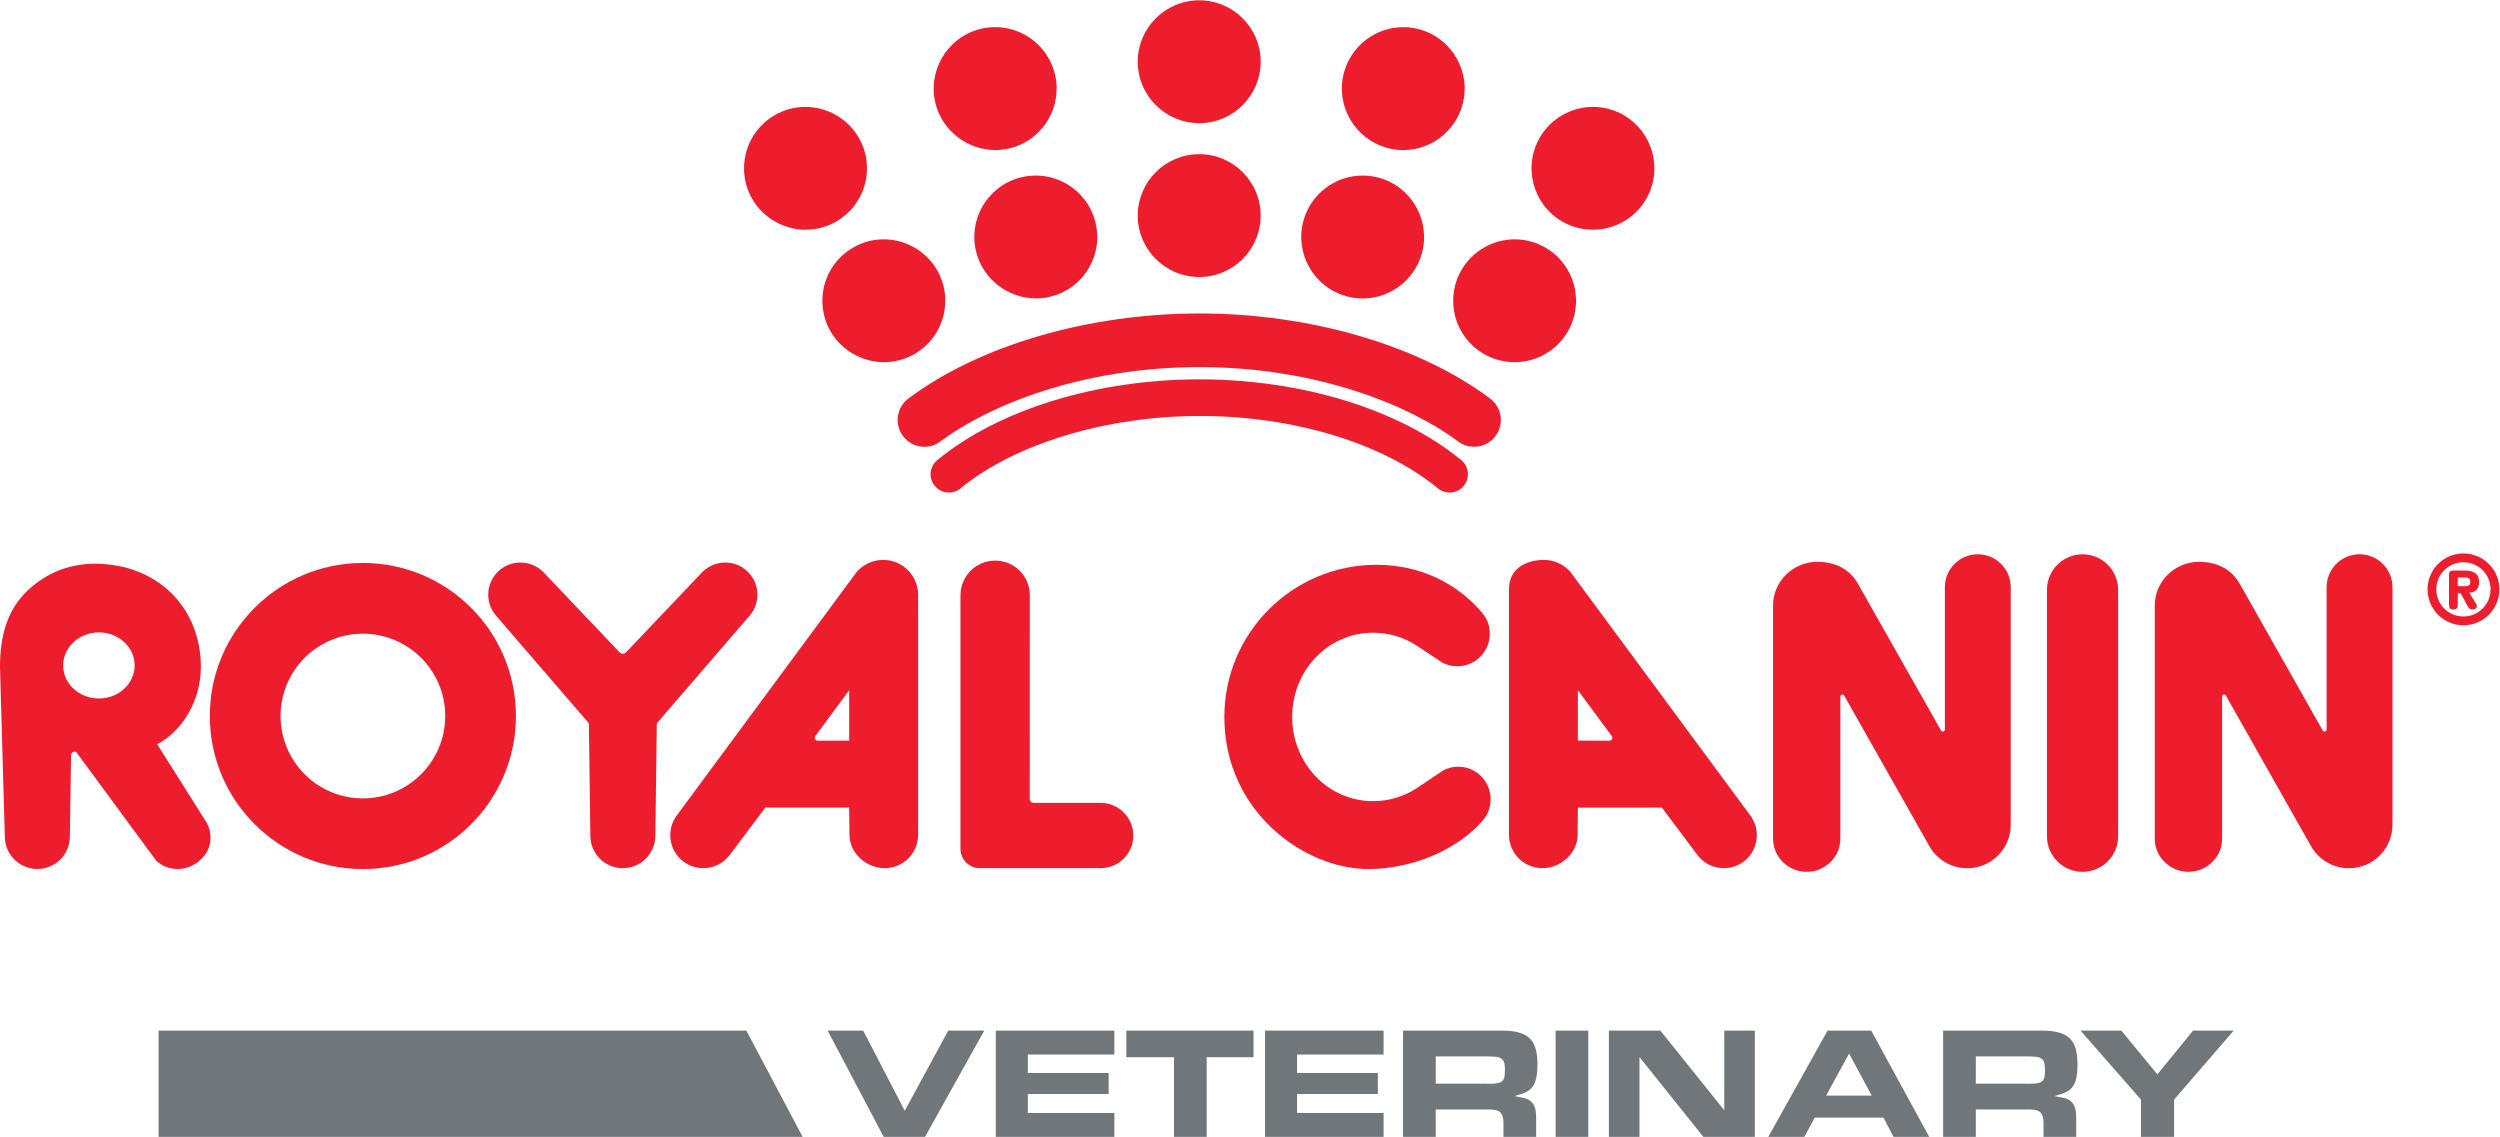 <?xml version="1.0" encoding="UTF-8" standalone="no"?>
<svg
   xmlns:dc="http://purl.org/dc/elements/1.1/"
   xmlns:cc="http://creativecommons.org/ns#"
   xmlns:rdf="http://www.w3.org/1999/02/22-rdf-syntax-ns#"
   xmlns:svg="http://www.w3.org/2000/svg"
   xmlns="http://www.w3.org/2000/svg"
   viewBox="0 0 868.773 395.08"
   height="395.08"
   width="868.773"
   xml:space="preserve"
   id="svg2"
   version="1.1"><defs
     id="defs6" /><g
     transform="matrix(1.333,0,0,-1.333,0,395.08)"
     id="g10"><g
       transform="scale(0.1)"
       id="g12"><path
         id="path14"
         style="fill:#ed1d2e;fill-opacity:1;fill-rule:nonzero;stroke:none"
         d="m 5336.36,783.66 c 0,-51.191 41.58,-92.601 92.76,-92.601 51.13,0 92.77,41.41 92.77,92.601 v 642.51 c 0,51.22 -41.64,92.64 -92.77,92.64 -51.18,0 -92.76,-41.42 -92.76,-92.64 V 783.66" /><path
         id="path16"
         style="fill:#ed1d2e;fill-opacity:1;fill-rule:nonzero;stroke:none"
         d="m 2869.29,870.762 c 47.06,0 85.16,-38.141 85.16,-85.102 0,-47.031 -38.1,-85.039 -85.16,-85.039 H 2554.3 c -27.83,0 -50.39,22.488 -50.39,50.328 v 661.041 c 0,49.97 40.56,90.38 90.38,90.38 49.91,0 90.39,-40.41 90.39,-90.38 l -0.16,-531.15 c 0,-5.59 4.49,-10.078 10.08,-10.078 h 174.69" /><path
         id="path18"
         style="fill:#ed1d2e;fill-opacity:1;fill-rule:nonzero;stroke:none"
         d="m 4844.1,1441.18 v 0 c -21.14,37.65 -57.63,57.99 -106.54,57.99 -62.81,0 -115.28,-50.76 -115.28,-113.41 V 776.969 c 0,-47.547 40.22,-85.957 87.74,-85.957 47.45,0 87.65,38.41 87.65,85.957 v 371.151 c 0,2.78 2.43,5.22 5.38,5.22 1.91,0 3.54,-1.12 4.49,-2.54 l 222.12,-392.589 c 19.39,-34.481 56.43,-57.832 98.9,-57.832 62.59,0 113.35,50.762 113.35,113.25 v 619.301 c 0,47.45 -38.45,85.95 -85.83,85.95 -47.39,0 -85.84,-38.5 -85.84,-85.95 V 1061.9 c 0,-3.07 -2.48,-5.28 -5.5,-5.28 -1.85,0 -3.38,0.89 -4.43,2.58 l -216.21,381.98" /><path
         id="path20"
         style="fill:#ed1d2e;fill-opacity:1;fill-rule:nonzero;stroke:none"
         d="m 5839.34,1441.18 v 0 c -21.14,37.65 -57.69,57.99 -106.81,57.99 -62.54,0 -115.11,-50.76 -115.11,-113.41 V 776.969 c 0,-47.547 40.31,-85.957 87.7,-85.957 47.53,0 87.79,38.41 87.79,85.957 v 371.151 c 0,2.78 2.37,5.22 5.28,5.22 1.85,0 3.53,-1.12 4.49,-2.54 L 6024.6,758.211 c 19.55,-34.481 56.67,-57.832 99.1,-57.832 62.69,0 113.41,50.762 113.41,113.25 v 619.301 c 0,47.45 -38.41,85.95 -85.96,85.95 -47.49,0 -85.77,-38.5 -85.77,-85.95 V 1061.9 c 0,-3.07 -2.38,-5.28 -5.41,-5.28 -1.84,0 -3.43,0.89 -4.53,2.58 l -216.1,381.98" /><path
         id="path22"
         style="fill:#ed1d2e;fill-opacity:1;fill-rule:nonzero;stroke:none"
         d="m 1623.72,1259.5 c 3.33,0 6.34,1.58 8.29,3.64 l 197.72,208.08 c 15.48,16.05 37.04,26.15 61.06,26.15 46.23,0 83.78,-37.51 83.78,-83.95 0,-21.76 -8.45,-41.83 -22.29,-56.73 l -240.03,-278.53 -3.75,-292.859 c 0,-46.789 -37.98,-84.731 -84.78,-84.731 -46.86,0 -84.74,37.942 -84.74,84.731 l -3.74,292.859 -240.24,278.53 c -13.68,14.9 -22.19,34.97 -22.19,56.73 0,46.44 37.67,83.95 83.84,83.95 24.08,0 45.74,-10.1 60.94,-26.15 l 197.78,-208.08 c 2.17,-2.06 5.02,-3.64 8.35,-3.64" /><path
         id="path24"
         style="fill:#ed1d2e;fill-opacity:1;fill-rule:nonzero;stroke:none"
         d="m 945.977,1311.85 c -118.528,0 -214.563,-96.2 -214.563,-214.53 0,-118.582 96.035,-214.879 214.563,-214.879 118.653,0 214.723,96.297 214.723,214.879 0,118.33 -96.07,214.53 -214.723,214.53 m 399.033,-214.53 c 0,-220.429 -178.7,-399.09 -399.033,-399.09 -220.274,0 -398.989,178.661 -398.989,399.09 0,220.28 178.715,398.89 398.989,398.89 220.333,0 399.033,-178.61 399.033,-398.89" /><path
         id="path26"
         style="fill:#ed1d2e;fill-opacity:1;fill-rule:nonzero;stroke:none"
         d="m 4113.46,1164.59 v -131.47 l 82.52,-0.22 c 4.01,0 7.38,3.39 7.38,7.56 0,1.58 -0.51,2.9 -1.26,4.16 z m 448.96,-325.91 c 10.97,-14.489 17.53,-32.559 17.53,-52.149 0,-47.422 -38.4,-85.929 -85.99,-85.929 -28.27,0 -53.3,13.449 -68.95,34.378 l -92.6,123.551 h -218.85 l -0.79,-71 c 0,-48.019 -43.89,-86.929 -91.91,-86.929 -48.12,0 -87.01,38.91 -87.01,86.929 v 640.819 c 0,50.5 40.84,75.79 91.3,75.79 27.62,0 52.45,-12.35 69.19,-31.74 l 468.08,-633.72" /><path
         id="path28"
         style="fill:#ed1d2e;fill-opacity:1;fill-rule:nonzero;stroke:none"
         d="m 2125.29,1044.61 c -0.86,-1.22 -1.26,-2.58 -1.26,-4.16 0,-4.03 3.27,-7.52 7.39,-7.52 l 82.4,0.16 v 131.53 z M 2233,1472.37 c 16.75,19.39 41.56,31.81 69.19,31.81 50.5,0 91.34,-40.83 91.34,-91.32 V 787.52 c 0,-47.981 -38.99,-86.95 -87.01,-86.95 -47.95,0 -91.91,38.969 -91.91,86.95 l -0.85,71.039 H 1995.18 L 1902.41,735.07 c -15.68,-20.988 -40.76,-34.5 -69.02,-34.5 -47.55,0 -86.06,38.512 -86.06,85.989 0,19.55 6.54,37.679 17.54,52.089 L 2233,1472.37" /><path
         id="path30"
         style="fill:#ed1d2e;fill-opacity:1;fill-rule:nonzero;stroke:none"
         d="m 3191.86,1094.89 c 0,-247.648 209.14,-396.609 375.38,-396.609 114.2,0 233.52,50.41 299.17,127.688 12.28,14.633 19.61,33.59 19.61,54.23 0,46.922 -37.82,84.903 -84.63,84.903 -14,0 -27.19,-3.59 -38.81,-9.571 l -69.52,-46.691 c -32.76,-21.238 -71.53,-33.59 -113.27,-33.59 -117.69,0 -211.12,98.352 -211.12,219.64 0,121.29 93.43,219.48 211.12,219.48 41.74,0 80.51,-12.26 113.27,-33.49 l 67.3,-44.58 c 11.6,-6.02 24.93,-9.45 38.81,-9.45 46.76,0 84.68,38.08 84.68,84.77 0,20.81 -7.28,39.73 -19.59,54.42 -65.62,77.12 -161.65,125.4 -275.75,125.4 -219.05,0 -396.65,-177.54 -396.65,-396.55" /><path
         id="path32"
         style="fill:#ed1d2e;fill-opacity:1;fill-rule:nonzero;stroke:none"
         d="m 257.844,1315.24 c -51.614,0 -93.231,-38.61 -93.231,-86.2 0,-47.54 41.617,-86.11 93.231,-86.11 51.39,0 93.129,38.57 93.129,86.11 0,47.59 -41.739,86.2 -93.129,86.2 M 0,1225.18 c 0,76.55 17.027,147.89 72.32,199.47 47.121,43.79 109.301,74.04 194.504,68.98 152.504,-8.88 256.828,-120.17 256.828,-268.45 0,-88.43 -49.074,-167.82 -113.832,-201.53 L 539.93,817.172 c 5.648,-11.363 8.98,-24 8.98,-37.453 0,-45.008 -41.308,-81.297 -86.219,-81.297 -21.66,0 -41.25,8.348 -55.878,22.129 L 198.73,1003.31 c -1.32,0.75 -2.742,1.05 -4.222,1.05 -5.184,0 -9.289,-4.06 -9.289,-9.18 l -3.067,-211.981 c 0,-46.801 -37.98,-84.777 -84.777,-84.777 -46.859,0 -84.797,37.976 -84.797,84.777 L 0,1225.18" /><path
         id="path34"
         style="fill:#ed1d2e;fill-opacity:1;fill-rule:nonzero;stroke:none"
         d="m 6426.41,1435.62 c 8.46,0 13.47,1.96 13.47,11.14 0,9.25 -5.01,11.48 -13.47,11.48 h -19.12 v -22.62 z m -19.12,-48.34 c 0,-7.07 -2.44,-12.25 -11.36,-12.25 -8.88,0 -11.4,4.19 -11.4,12.25 v 78.62 c 0,5.92 1.99,10.61 11.73,10.61 h 28.67 c 20.66,0 37.94,-6.08 37.94,-29.75 0,-18.06 -9.21,-27.25 -25.53,-28.04 l 18.03,-29.49 c 1.1,-1.95 1.58,-3.8 1.58,-5.32 0,-5.49 -3.55,-8.88 -11.88,-8.88 -8.19,0 -10.67,6.14 -14,12.25 l -16.12,29.95 h -7.66 z m 14.83,-30.58 c 39.16,0 70.7,31.6 70.7,70.74 0,39.19 -31.54,70.63 -70.7,70.63 -39.17,0 -70.77,-31.44 -70.77,-70.63 0,-39.14 31.6,-70.74 70.77,-70.74 m 0,164.33 c 51.62,0 93.66,-41.82 93.66,-93.59 0,-51.62 -42.04,-93.66 -93.66,-93.66 -51.65,0 -93.59,42.04 -93.59,93.66 0,51.77 41.94,93.59 93.59,93.59" /><path
         id="path36"
         style="fill:#ed1d2e;fill-opacity:1;fill-rule:nonzero;stroke:none"
         d="m 2410.05,1799.11 c -21.34,0 -42.41,9.67 -56.04,28 -22.98,30.88 -16.75,74.74 14.1,97.82 185.4,138.66 469.34,221.7 759.19,221.7 288.83,0 571.97,-83.04 757.23,-221.7 31.01,-23.08 37.29,-66.94 14.14,-97.82 -23.02,-30.85 -66.75,-37.19 -97.65,-13.96 -125.26,93.67 -368.03,193.71 -673.72,193.71 -307.23,0 -550.32,-100.04 -675.57,-193.71 -12.48,-9.49 -27.15,-14.04 -41.68,-14.04" /><path
         id="path38"
         style="fill:#ed1d2e;fill-opacity:1;fill-rule:nonzero;stroke:none"
         d="m 2473.8,1679.8 c -13.78,0 -27.41,6.01 -36.92,17.43 -16.75,20.34 -13.84,50.5 6.7,67.18 160.33,131.92 415.77,210.46 683.86,210.46 266.54,0 521.48,-78.54 681.85,-210.46 20.34,-16.68 23.35,-46.84 6.6,-67.18 -16.78,-20.24 -46.9,-23.35 -67.18,-6.54 -143.91,118.1 -376.27,188.73 -621.27,188.73 -242.79,0 -481.69,-72.26 -623.32,-188.73 -8.72,-7.4 -19.55,-10.89 -30.32,-10.89" /><path
         id="path40"
         style="fill:#ed1d2e;fill-opacity:1;fill-rule:nonzero;stroke:none"
         d="m 2099.49,2685.18 c -28.37,0 -56.41,-7.77 -81.08,-22.36 -36.78,-21.64 -63.03,-56.61 -73.74,-98.02 -10.56,-41.42 -4.45,-84.58 17.31,-121.23 28.37,-47.92 81,-78.09 137.19,-78.62 h 1.18 c 28.36,0 56.67,7.62 81.17,22.25 36.89,21.82 62.98,56.61 73.65,98.14 10.6,41.36 4.43,84.48 -17.34,121.23 -28.63,48.45 -81.77,78.61 -138.34,78.61" /><path
         id="path42"
         style="fill:#ed1d2e;fill-opacity:1;fill-rule:nonzero;stroke:none"
         d="m 3126.38,2561.94 c -88.37,0 -160.36,-71.85 -160.36,-160.16 0,-88.21 71.99,-160.07 160.36,-160.07 88.28,0 160.17,71.86 160.17,160.07 0,88.31 -71.89,160.16 -160.17,160.16" /><path
         id="path44"
         style="fill:#ed1d2e;fill-opacity:1;fill-rule:nonzero;stroke:none"
         d="m 3126.38,2963.07 c -88.37,0 -160.36,-71.83 -160.36,-160.11 0,-88.26 71.99,-160.16 160.36,-160.16 88.28,0 160.17,71.9 160.17,160.16 0,88.28 -71.89,160.11 -160.17,160.11" /><path
         id="path46"
         style="fill:#ed1d2e;fill-opacity:1;fill-rule:nonzero;stroke:none"
         d="m 2700.3,2506.2 c -14.3,0 -28.53,-1.95 -42.37,-5.59 -85.36,-23.47 -135.65,-111.72 -112.18,-196.78 18.63,-68.76 81.97,-117.11 153.76,-117.84 l 3.7,-0.16 c 13.21,0.26 26.52,2.28 39.5,5.75 41.21,11.2 75.45,37.94 96.72,75.06 21.24,37.29 26.69,80.29 15.39,121.66 -19.08,69.35 -82.52,117.9 -154.52,117.9" /><path
         id="path48"
         style="fill:#ed1d2e;fill-opacity:1;fill-rule:nonzero;stroke:none"
         d="m 2303.73,2339.9 c -28.57,0 -56.51,-7.56 -81.2,-22.39 -36.7,-21.6 -62.95,-56.41 -73.72,-97.85 -10.36,-41.55 -4.39,-84.67 17.37,-121.37 28.37,-47.91 80.92,-78.03 137.23,-78.62 h 1.01 c 28.63,0 56.51,7.66 81.3,22.25 36.8,21.87 62.92,56.63 73.52,98.09 10.67,41.41 4.49,84.57 -17.21,121.29 -28.79,48.45 -81.63,78.6 -138.3,78.6" /><path
         id="path50"
         style="fill:#ed1d2e;fill-opacity:1;fill-rule:nonzero;stroke:none"
         d="m 3594.67,2500.48 c -13.77,3.75 -28,5.7 -42.2,5.7 -72,0 -135.5,-48.5 -154.46,-117.89 -23.3,-85.33 26.95,-173.38 112.09,-196.72 13.84,-3.8 28.33,-5.77 42.47,-5.77 71.73,0 135.39,48.5 154.31,118.02 23.19,85.04 -27.04,173.31 -112.21,196.66" /><path
         id="path52"
         style="fill:#ed1d2e;fill-opacity:1;fill-rule:nonzero;stroke:none"
         d="m 3700.41,2887.32 c -13.84,3.8 -27.9,5.71 -42.31,5.71 -71.89,0 -135.29,-48.45 -154.31,-117.96 -23.28,-85.04 27.17,-173.32 112.15,-196.66 13.96,-3.86 28.16,-5.82 42.37,-5.82 71.79,0 135.39,48.71 154.29,118.17 23.47,85.16 -27.05,173.41 -112.19,196.56" /><path
         id="path54"
         style="fill:#ed1d2e;fill-opacity:1;fill-rule:nonzero;stroke:none"
         d="m 4030.08,2317.52 c -24.67,14.74 -52.83,22.4 -81.34,22.4 -56.43,0 -109.2,-30.22 -137.98,-78.66 -21.76,-36.7 -27.9,-79.8 -17.39,-121.27 10.63,-41.48 36.82,-76.22 73.64,-98.05 24.77,-14.57 52.73,-22.29 81.5,-22.29 56.37,0 109.25,30.05 137.94,78.6 21.7,36.72 27.84,79.88 17.17,121.45 -10.73,41.35 -36.82,76.16 -73.54,97.82" /><path
         id="path56"
         style="fill:#ed1d2e;fill-opacity:1;fill-rule:nonzero;stroke:none"
         d="m 4307.82,2564.79 c -10.6,41.57 -36.92,76.38 -73.68,98.25 -24.52,14.36 -52.73,22.13 -81.26,22.13 -56.35,0 -109.18,-30.16 -137.91,-78.6 -21.77,-36.76 -27.94,-79.86 -17.27,-121.23 10.6,-41.46 36.65,-76.33 73.57,-98.15 24.67,-14.57 52.72,-22.23 81.31,-22.23 56.51,0 109.44,29.99 138.03,78.6 21.81,36.65 27.88,79.82 17.21,121.23" /><path
         id="path58"
         style="fill:#ed1d2e;fill-opacity:1;fill-rule:nonzero;stroke:none"
         d="m 2594.57,2572.61 c 14.26,0 28.63,1.95 42.37,5.91 85,23.19 135.33,111.52 112.04,196.56 -18.85,69.47 -82.52,118.06 -154.51,118.06 -14.21,0 -28.59,-1.95 -42.31,-5.71 -85.32,-23.29 -135.62,-111.56 -112.37,-196.86 18.86,-68.62 82.03,-117.07 153.89,-117.86 l 0.89,-0.1" /><path
         id="path60"
         style="fill:#70767a;fill-opacity:1;fill-rule:nonzero;stroke:none"
         d="M 413.379,277.109 V 0 H 2092.51 L 1945.67,277.109 H 413.379" /><path
         id="path62"
         style="fill:#70767a;fill-opacity:1;fill-rule:nonzero;stroke:none"
         d="M 2472.1,277.109 2358.67,68.129 2250.24,277.109 H 2157.6 L 2303.83,0 h 107.62 L 2566,277.109 Z M 2905.11,0 v 62.32 h -225.6 v 49.442 h 210.64 v 54.82 h -210.64 v 48.199 h 225.6 v 62.328 H 2595.99 V 0 Z m 362.77,207.73 v 69.379 H 2936.36 V 207.73 h 124.22 V 0 h 85.16 V 207.73 Z M 3606.99,0 v 62.32 h -225.6 v 49.442 h 210.64 v 54.82 h -210.64 v 48.199 h 225.6 v 62.328 H 3297.9 V 0 Z m 135.94,209.809 h 132.96 c 9.14,0 16.76,-0.289 22.86,-0.84 6.07,-0.571 10.93,-2.008 14.53,-4.367 3.59,-2.352 6.15,-5.672 7.68,-9.954 1.52,-4.308 2.29,-10.179 2.29,-17.66 0,-7.758 -0.34,-14.136 -1.03,-19.117 -0.69,-4.98 -2.5,-8.941 -5.41,-11.851 -2.9,-2.911 -7.21,-4.918 -12.88,-6.008 -5.67,-1.121 -13.49,-1.672 -23.47,-1.672 -2.22,0 -4.02,0.058 -5.41,0.199 -1.38,0.141 -3.19,0.231 -5.4,0.231 H 3742.93 Z M 3882.96,71.441 c 14.67,0 24.42,-2.84 29.28,-8.512 4.84,-5.668 7.28,-14.469 7.28,-26.379 V 0 h 85.16 v 49.84 c 0,12.738 -1.45,22.5 -4.35,29.309 -2.93,6.762 -6.93,11.961 -12.05,15.562 -5.14,3.598 -11.16,6.039 -18.09,7.277 -6.93,1.242 -14.26,2.703 -22,4.364 9.41,2.769 17.86,5.527 25.34,8.32 7.47,2.758 13.77,6.898 18.89,12.449 5.13,5.551 9.01,13.149 11.65,22.859 2.62,9.7 3.94,22.84 3.94,39.461 0,16.059 -1.61,29.629 -4.78,40.731 -3.19,11.066 -8.45,20.07 -15.78,27 -7.36,6.91 -16.91,11.969 -28.68,15.16 -11.78,3.168 -26.25,4.777 -43.42,4.777 H 3657.77 V 0 h 85.16 V 71.441 Z M 4055.46,0 h 85.16 v 277.109 h -85.16 z m 439.65,277.109 V 69.371 L 4328.5,277.109 H 4194.31 V 0 h 79.77 V 208.141 L 4440.67,0 h 134.19 V 277.109 Z M 4760.67,107.59 4820.5,217.281 4879.49,107.59 Z M 4936.4,0 h 93.07 L 4878.25,277.109 H 4764.41 L 4609.86,0 h 93.9 l 27.41,50.27 h 179.06 z m 214.48,209.809 h 132.94 c 9.14,0 16.76,-0.289 22.86,-0.84 6.07,-0.571 10.93,-2.008 14.53,-4.367 3.59,-2.352 6.16,-5.672 7.7,-9.954 1.5,-4.308 2.28,-10.179 2.28,-17.66 0,-7.758 -0.35,-14.136 -1.04,-19.117 -0.69,-4.98 -2.5,-8.941 -5.41,-11.851 -2.9,-2.911 -7.19,-4.918 -12.88,-6.008 -5.67,-1.121 -13.49,-1.672 -23.47,-1.672 -2.21,0 -4.02,0.058 -5.4,0.199 -1.39,0.141 -3.19,0.231 -5.39,0.231 H 5150.88 Z M 5290.89,71.441 c 14.67,0 24.45,-2.84 29.28,-8.512 4.86,-5.668 7.28,-14.469 7.28,-26.379 V 0 h 85.16 v 49.84 c 0,12.738 -1.44,22.5 -4.35,29.309 -2.91,6.762 -6.93,11.961 -12.05,15.562 -5.14,3.598 -11.16,6.039 -18.08,7.277 -6.91,1.242 -14.27,2.703 -22.01,4.364 9.41,2.769 17.86,5.527 25.34,8.32 7.48,2.758 13.77,6.898 18.9,12.449 5.12,5.551 9,13.149 11.64,22.859 2.62,9.7 3.94,22.84 3.94,39.461 0,16.059 -1.6,29.629 -4.77,40.731 -3.19,11.066 -8.46,20.07 -15.79,27 -7.34,6.91 -16.91,11.969 -28.67,15.16 -11.77,3.168 -26.24,4.777 -43.41,4.777 H 5065.7 V 0 h 85.18 V 71.441 Z M 5530.28,277.109 H 5423.93 L 5581.39,97.211 V 0 h 86.4 v 97.211 l 155.39,179.898 h -105.95 l -93.05,-114.257 -93.9,114.257" /></g></g></svg>
